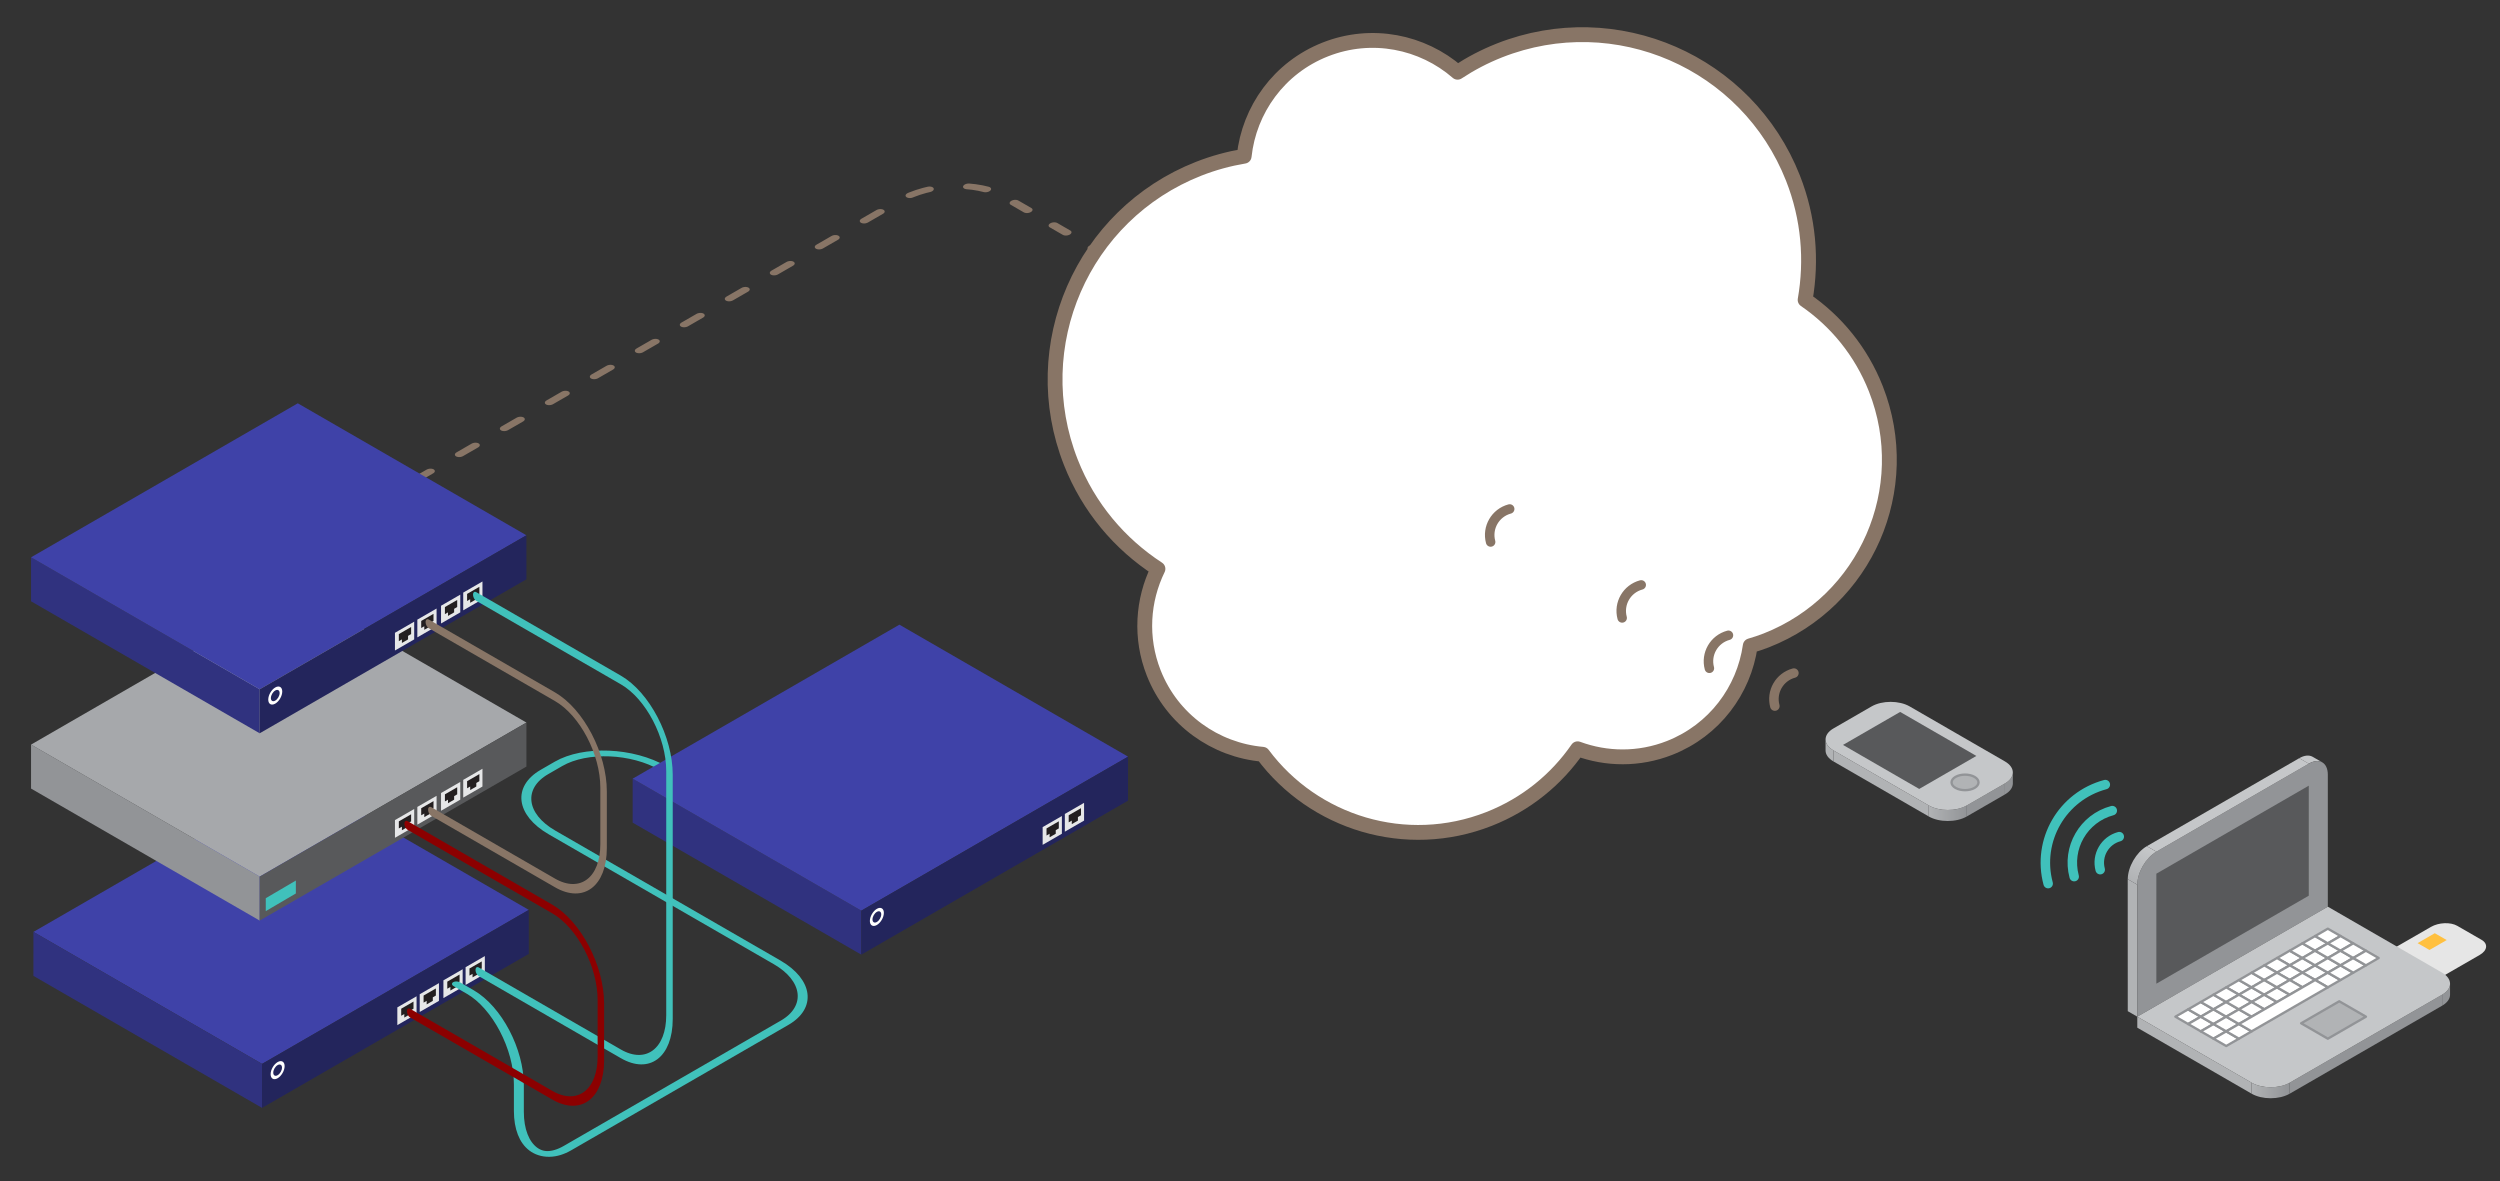 <?xml version="1.0" encoding="UTF-8" standalone="no"?>
<!DOCTYPE svg PUBLIC "-//W3C//DTD SVG 1.1//EN" "http://www.w3.org/Graphics/SVG/1.1/DTD/svg11.dtd">
<svg width="100%" height="100%" viewBox="0 0 1052 497" version="1.1" xmlns="http://www.w3.org/2000/svg" xmlns:xlink="http://www.w3.org/1999/xlink" xml:space="preserve" xmlns:serif="http://www.serif.com/" style="fill-rule:evenodd;clip-rule:evenodd;stroke-linecap:round;stroke-linejoin:round;stroke-miterlimit:1.5;">
    <rect x="0" y="0" width="1052" height="497" fill="#333333" stroke="none"/>
    <g transform="matrix(4,0,0,4,-684.566,-960.688)">
        <g transform="matrix(-0.866,0.5,0.5,0.866,206.5,351.081)">
            <path d="M-11.262,-27.07L21.141,-27.07L7.253,-3.018L-25.15,-3.018L-11.262,-27.07Z" style="fill:rgb(63,66,168);fill-rule:nonzero;"/>
        </g>
        <g transform="matrix(0.866,0.5,0.5,-0.866,178.583,337.443)">
            <path d="M-0.703,-6.633L27.071,-6.633L24.756,-2.625L-3.018,-2.625L-0.703,-6.633Z" style="fill:rgb(48,50,127);fill-rule:nonzero;"/>
        </g>
        <g transform="matrix(-0.866,0.5,0.5,0.866,203.482,358.334)">
            <path d="M-29.075,-3.782L3.328,-3.782L1.013,-7.79L-31.39,-7.79L-29.075,-3.782Z" style="fill:rgb(35,37,92);fill-rule:nonzero;"/>
        </g>
        <g transform="matrix(-0.866,0.5,0.5,0.866,217.75,343.857)">
            <path d="M-1.714,1.156L0.623,1.156L-0.31,-0.46L-2.647,-0.459L-1.714,1.156Z" style="fill:rgb(230,231,232);fill-rule:nonzero;"/>
        </g>
        <g transform="matrix(1,0,0,1,218.196,343.629)">
            <path d="M0,-0.188L0,0.559L0.323,0.373L0.323,0.746L0.97,0.373L0.97,-0.001L1.293,-0.188L1.293,-0.934L0,-0.188Z" style="fill:rgb(35,31,32);fill-rule:nonzero;"/>
        </g>
        <g transform="matrix(-0.866,0.5,0.5,0.866,220.083,342.472)">
            <path d="M-1.714,1.158L0.623,1.158L-0.31,-0.458L-2.647,-0.459L-1.714,1.158Z" style="fill:rgb(230,231,232);fill-rule:nonzero;"/>
        </g>
        <g transform="matrix(1,0,0,1,220.529,342.246)">
            <path d="M0,-0.188L0,0.559L0.324,0.373L0.324,0.746L0.97,0.373L0.97,-0.001L1.293,-0.188L1.293,-0.934L0,-0.188Z" style="fill:rgb(35,31,32);fill-rule:nonzero;"/>
        </g>
        <g transform="matrix(-0.866,0.5,0.5,0.866,212.902,346.701)">
            <path d="M-1.714,1.156L0.623,1.156L-0.31,-0.459L-2.647,-0.459L-1.714,1.156Z" style="fill:rgb(230,231,232);fill-rule:nonzero;"/>
        </g>
        <g transform="matrix(1,0,0,1,213.349,346.473)">
            <path d="M0,-0.187L0,0.559L0.323,0.373L0.323,0.747L0.97,0.373L0.97,-0L1.293,-0.187L1.293,-0.934L0,-0.187Z" style="fill:rgb(35,31,32);fill-rule:nonzero;"/>
        </g>
        <g transform="matrix(-0.866,0.5,0.5,0.866,215.257,345.318)">
            <path d="M-1.714,1.156L0.623,1.156L-0.31,-0.459L-2.647,-0.459L-1.714,1.156Z" style="fill:rgb(230,231,232);fill-rule:nonzero;"/>
        </g>
        <g transform="matrix(1,0,0,1,215.703,345.089)">
            <path d="M0,-0.186L0,0.56L0.323,0.374L0.323,0.747L0.97,0.374L0.97,0.001L1.293,-0.186L1.293,-0.933L0,-0.186Z" style="fill:rgb(35,31,32);fill-rule:nonzero;"/>
        </g>
        <g transform="matrix(0.018,0,0,0.018,170.153,331.067)">
            <path d="M1677.5,1157.48C1700.08,1144.44 1718.41,1155.03 1718.41,1181.1C1718.41,1207.18 1700.08,1238.93 1677.5,1251.97C1654.92,1265.01 1636.58,1254.42 1636.58,1228.35C1636.58,1202.27 1654.92,1170.52 1677.5,1157.48ZM1677.5,1175.2C1663.38,1183.35 1651.93,1203.19 1651.93,1219.49C1651.93,1235.79 1663.38,1242.4 1677.5,1234.25C1691.61,1226.1 1703.07,1206.26 1703.07,1189.96C1703.07,1173.66 1691.61,1167.05 1677.5,1175.2Z" style="fill:white;"/>
        </g>
    </g>
    <g transform="matrix(4,0,0,4,-440.478,-1039.51)">
        <g transform="matrix(0.866,0.5,0.5,-0.866,117.311,337.443)">
            <path d="M-0.703,-6.633L27.071,-6.633L24.756,-2.625L-3.018,-2.625L-0.703,-6.633Z" style="fill:rgb(146,148,151);fill-rule:nonzero;"/>
        </g>
        <g transform="matrix(-0.866,0.5,0.5,0.866,145.229,351.081)">
            <path d="M-11.262,-27.07L21.141,-27.07L7.253,-3.018L-25.15,-3.018L-11.262,-27.07Z" style="fill:rgb(166,168,171);fill-rule:nonzero;"/>
        </g>
        <g transform="matrix(-0.866,0.5,0.5,0.866,142.211,358.334)">
            <path d="M-29.075,-3.782L3.328,-3.782L1.013,-7.79L-31.39,-7.79L-29.075,-3.782Z" style="fill:rgb(88,89,91);fill-rule:nonzero;"/>
        </g>
        <g transform="matrix(-0.866,0.5,0.5,0.866,156.478,343.857)">
            <path d="M-1.714,1.156L0.623,1.156L-0.31,-0.46L-2.647,-0.459L-1.714,1.156Z" style="fill:rgb(230,231,232);fill-rule:nonzero;"/>
        </g>
        <g transform="matrix(1,0,0,1,156.925,343.629)">
            <path d="M0,-0.188L0,0.559L0.323,0.373L0.323,0.746L0.97,0.373L0.97,-0.001L1.293,-0.188L1.293,-0.934L0,-0.188Z" style="fill:rgb(35,31,32);fill-rule:nonzero;"/>
        </g>
        <g transform="matrix(-0.866,0.5,0.5,0.866,158.811,342.472)">
            <path d="M-1.714,1.158L0.623,1.158L-0.31,-0.458L-2.647,-0.459L-1.714,1.158Z" style="fill:rgb(230,231,232);fill-rule:nonzero;"/>
        </g>
        <g transform="matrix(1,0,0,1,159.258,342.246)">
            <path d="M0,-0.188L0,0.559L0.323,0.373L0.323,0.746L0.97,0.373L0.97,-0.001L1.293,-0.188L1.293,-0.934L0,-0.188Z" style="fill:rgb(35,31,32);fill-rule:nonzero;"/>
        </g>
        <g transform="matrix(-0.866,0.5,0.5,0.866,151.631,346.701)">
            <path d="M-1.714,1.156L0.623,1.156L-0.31,-0.459L-2.647,-0.459L-1.714,1.156Z" style="fill:rgb(230,231,232);fill-rule:nonzero;"/>
        </g>
        <g transform="matrix(1,0,0,1,152.077,346.473)">
            <path d="M0,-0.187L0,0.559L0.323,0.373L0.323,0.747L0.97,0.373L0.97,-0L1.293,-0.187L1.293,-0.934L0,-0.187Z" style="fill:rgb(35,31,32);fill-rule:nonzero;"/>
        </g>
        <g transform="matrix(-0.866,0.5,0.5,0.866,153.985,345.318)">
            <path d="M-1.714,1.156L0.623,1.156L-0.31,-0.459L-2.647,-0.459L-1.714,1.156Z" style="fill:rgb(230,231,232);fill-rule:nonzero;"/>
        </g>
        <g transform="matrix(1,0,0,1,154.431,345.089)">
            <path d="M0,-0.186L0,0.56L0.323,0.374L0.323,0.747L0.97,0.374L0.97,0.001L1.293,-0.186L1.293,-0.933L0,-0.186Z" style="fill:rgb(35,31,32);fill-rule:nonzero;"/>
        </g>
        <g transform="matrix(-0.862,0.506,0.506,0.862,138.422,355.135)">
            <path d="M-3.075,0.337L0.597,0.337L-0.092,-0.836L-3.764,-0.836L-3.075,0.337Z" style="fill:rgb(64,193,187);fill-rule:nonzero;"/>
        </g>
    </g>
    <g transform="matrix(0.866,0.5,1,-0.577,-706.04,959.216)">
        <path d="M-249.13,1077.43L-249.13,1300.11C-249.13,1313.15 -238.545,1323.73 -225.508,1323.73L-95.587,1323.73" style="fill:none;stroke:rgb(136,117,102);stroke-width:3.16px;stroke-dasharray:6.31,12.62,0,0;"/>
    </g>
    <g transform="matrix(6,0,0,6,754.491,285.362)">
        <path d="M0,-35.064C-3.209,-43.222 -12.425,-47.234 -20.583,-44.025C-21.636,-43.61 -22.616,-43.093 -23.524,-42.494C-25.995,-44.639 -29.54,-45.375 -32.795,-44.094C-36.05,-42.814 -38.144,-39.859 -38.491,-36.606C-39.563,-36.426 -40.634,-36.137 -41.687,-35.723C-49.845,-32.513 -53.857,-23.298 -50.647,-15.139C-49.392,-11.947 -47.209,-9.402 -44.537,-7.664C-45.613,-5.459 -45.805,-2.831 -44.836,-0.368C-43.535,2.94 -40.505,5.045 -37.19,5.34C-33.612,10.141 -27.152,12.17 -21.312,9.874C-18.702,8.846 -16.587,7.101 -15.104,4.954C-13.089,5.697 -10.807,5.741 -8.651,4.893C-5.505,3.655 -3.444,0.853 -2.997,-2.27C-2.619,-2.381 -2.243,-2.501 -1.87,-2.649C5.123,-5.4 8.562,-13.298 5.811,-20.292C4.777,-22.919 3.016,-25.044 0.85,-26.529C1.337,-29.307 1.108,-32.247 0,-35.064Z" style="fill:white;fill-rule:nonzero;stroke:rgb(136,117,102);stroke-width:1.04px;stroke-linecap:butt;stroke-linejoin:miter;stroke-miterlimit:10;"/>
    </g>
    <g transform="matrix(0.866,-0.5,1,0.577,-201.05,-455.486)">
        <path d="M-501.863,912.998L-501.863,914.751C-501.863,901.713 -512.448,891.129 -525.486,891.129L-532.304,891.129C-545.341,891.129 -555.926,901.713 -555.926,914.751L-555.926,1009.47C-555.926,1022.51 -566.51,1033.09 -579.548,1033.09L-685.039,1033.09C-698.077,1033.09 -696.439,1022.51 -681.385,1009.47L-670.218,999.8C-655.164,986.763 -642.941,967.012 -642.941,955.721L-642.941,950.122" style="fill:none;stroke:rgb(64,193,187);stroke-width:3.16px;"/>
    </g>
    <g transform="matrix(4,0,0,4,-685.566,-1118.32)">
        <g transform="matrix(0.866,0.5,0.5,-0.866,178.583,337.443)">
            <path d="M-0.703,-6.633L27.071,-6.633L24.756,-2.625L-3.018,-2.625L-0.703,-6.633Z" style="fill:rgb(48,50,127);fill-rule:nonzero;"/>
        </g>
        <g transform="matrix(-0.866,0.5,0.5,0.866,206.5,351.081)">
            <path d="M-11.262,-27.07L21.141,-27.07L7.253,-3.018L-25.15,-3.018L-11.262,-27.07Z" style="fill:rgb(63,66,168);fill-rule:nonzero;"/>
        </g>
        <g transform="matrix(-0.866,0.5,0.5,0.866,203.482,358.334)">
            <path d="M-29.075,-3.782L3.328,-3.782L1.013,-7.79L-31.39,-7.79L-29.075,-3.782Z" style="fill:rgb(35,37,92);fill-rule:nonzero;"/>
        </g>
        <g transform="matrix(-0.866,0.5,0.5,0.866,217.75,343.857)">
            <path d="M-1.714,1.156L0.623,1.156L-0.31,-0.46L-2.647,-0.459L-1.714,1.156Z" style="fill:rgb(230,231,232);fill-rule:nonzero;"/>
        </g>
        <g transform="matrix(1,0,0,1,218.196,343.629)">
            <path d="M0,-0.188L0,0.559L0.323,0.373L0.323,0.746L0.97,0.373L0.97,-0.001L1.293,-0.188L1.293,-0.934L0,-0.188Z" style="fill:rgb(35,31,32);fill-rule:nonzero;"/>
        </g>
        <g transform="matrix(-0.866,0.5,0.5,0.866,220.083,342.472)">
            <path d="M-1.714,1.158L0.623,1.158L-0.31,-0.458L-2.647,-0.459L-1.714,1.158Z" style="fill:rgb(230,231,232);fill-rule:nonzero;"/>
        </g>
        <g transform="matrix(1,0,0,1,220.529,342.246)">
            <path d="M0,-0.188L0,0.559L0.324,0.373L0.324,0.746L0.97,0.373L0.97,-0.001L1.293,-0.188L1.293,-0.934L0,-0.188Z" style="fill:rgb(35,31,32);fill-rule:nonzero;"/>
        </g>
        <g transform="matrix(-0.866,0.5,0.5,0.866,212.902,346.701)">
            <path d="M-1.714,1.156L0.623,1.156L-0.31,-0.459L-2.647,-0.459L-1.714,1.156Z" style="fill:rgb(230,231,232);fill-rule:nonzero;"/>
        </g>
        <g transform="matrix(1,0,0,1,213.349,346.473)">
            <path d="M0,-0.187L0,0.559L0.323,0.373L0.323,0.747L0.97,0.373L0.97,-0L1.293,-0.187L1.293,-0.934L0,-0.187Z" style="fill:rgb(35,31,32);fill-rule:nonzero;"/>
        </g>
        <g transform="matrix(-0.866,0.5,0.5,0.866,215.257,345.318)">
            <path d="M-1.714,1.156L0.623,1.156L-0.31,-0.459L-2.647,-0.459L-1.714,1.156Z" style="fill:rgb(230,231,232);fill-rule:nonzero;"/>
        </g>
        <g transform="matrix(1,0,0,1,215.703,345.089)">
            <path d="M0,-0.186L0,0.56L0.323,0.374L0.323,0.747L0.97,0.374L0.97,0.001L1.293,-0.186L1.293,-0.933L0,-0.186Z" style="fill:rgb(35,31,32);fill-rule:nonzero;"/>
        </g>
        <g transform="matrix(0.018,0,0,0.018,170.153,331.067)">
            <path d="M1677.5,1157.48C1700.08,1144.44 1718.41,1155.03 1718.41,1181.1C1718.41,1207.18 1700.08,1238.93 1677.5,1251.97C1654.92,1265.01 1636.58,1254.42 1636.58,1228.35C1636.58,1202.27 1654.92,1170.52 1677.5,1157.48ZM1677.5,1175.2C1663.38,1183.35 1651.93,1203.19 1651.93,1219.49C1651.93,1235.79 1663.38,1242.4 1677.5,1234.25C1691.61,1226.1 1703.07,1206.26 1703.07,1189.96C1703.07,1173.66 1691.61,1167.05 1677.5,1175.2Z" style="fill:white;"/>
        </g>
    </g>
    <g transform="matrix(0.866,0.5,-5.55112e-17,1.155,-198.516,-721.021)">
        <path d="M437.62,662.12L498.897,662.12C511.934,662.12 522.519,672.704 522.519,685.742L522.519,706.337C522.519,719.375 511.934,729.959 498.897,729.959L438.831,729.959" style="fill:none;stroke:rgb(136,117,102);stroke-width:3.16px;"/>
    </g>
    <g transform="matrix(4,0,0,4,-432.407,-1025.17)">
        <g transform="matrix(0.866,0.5,0.5,-0.866,178.583,337.443)">
            <path d="M-0.703,-6.633L27.071,-6.633L24.756,-2.625L-3.018,-2.625L-0.703,-6.633Z" style="fill:rgb(48,50,127);fill-rule:nonzero;"/>
        </g>
        <g transform="matrix(-0.866,0.5,0.5,0.866,206.5,351.081)">
            <path d="M-11.262,-27.07L21.141,-27.07L7.253,-3.018L-25.15,-3.018L-11.262,-27.07Z" style="fill:rgb(63,66,168);fill-rule:nonzero;"/>
        </g>
        <g transform="matrix(-0.866,0.5,0.5,0.866,203.482,358.334)">
            <path d="M-29.075,-3.782L3.328,-3.782L1.013,-7.79L-31.39,-7.79L-29.075,-3.782Z" style="fill:rgb(35,37,92);fill-rule:nonzero;"/>
        </g>
        <g transform="matrix(-0.866,0.5,0.5,0.866,217.75,343.857)">
            <path d="M-1.714,1.156L0.623,1.156L-0.31,-0.46L-2.647,-0.459L-1.714,1.156Z" style="fill:rgb(230,231,232);fill-rule:nonzero;"/>
        </g>
        <g transform="matrix(1,0,0,1,218.196,343.629)">
            <path d="M0,-0.188L0,0.559L0.323,0.373L0.323,0.746L0.97,0.373L0.97,-0.001L1.293,-0.188L1.293,-0.934L0,-0.188Z" style="fill:rgb(35,31,32);fill-rule:nonzero;"/>
        </g>
        <g transform="matrix(-0.866,0.5,0.5,0.866,220.083,342.472)">
            <path d="M-1.714,1.158L0.623,1.158L-0.31,-0.458L-2.647,-0.459L-1.714,1.158Z" style="fill:rgb(230,231,232);fill-rule:nonzero;"/>
        </g>
        <g transform="matrix(1,0,0,1,220.529,342.246)">
            <path d="M0,-0.188L0,0.559L0.324,0.373L0.324,0.746L0.97,0.373L0.97,-0.001L1.293,-0.188L1.293,-0.934L0,-0.188Z" style="fill:rgb(35,31,32);fill-rule:nonzero;"/>
        </g>
        <g transform="matrix(0.018,0,0,0.018,170.153,331.067)">
            <path d="M1677.5,1157.48C1700.08,1144.44 1718.41,1155.03 1718.41,1181.1C1718.41,1207.18 1700.08,1238.93 1677.5,1251.97C1654.92,1265.01 1636.58,1254.42 1636.58,1228.35C1636.58,1202.27 1654.92,1170.52 1677.5,1157.48ZM1677.5,1175.2C1663.38,1183.35 1651.93,1203.19 1651.93,1219.49C1651.93,1235.79 1663.38,1242.4 1677.5,1234.25C1691.61,1226.1 1703.07,1206.26 1703.07,1189.96C1703.07,1173.66 1691.61,1167.05 1677.5,1175.2Z" style="fill:white;"/>
        </g>
    </g>
    <g transform="matrix(0.866,0.5,-5.55112e-17,1.155,-178.558,-732.543)">
        <path d="M437.62,662.12L507.874,662.12C520.911,662.12 531.496,672.704 531.496,685.742L531.496,774.701C531.496,787.739 520.911,798.324 507.874,798.324L438.831,798.324" style="fill:none;stroke:rgb(64,193,187);stroke-width:3.16px;"/>
    </g>
    <g transform="matrix(4,0,0,4,-683.707,-251.472)">
        <g transform="matrix(0,-1,-1,0,382.262,144.869)">
            <path d="M-0.416,-0.416C-0.835,-0.416 -1.253,-0.139 -1.573,0.416L-0.416,0.416C-0.096,-0.139 0.322,-0.416 0.742,-0.416L-0.416,-0.416Z" style="fill:rgb(146,148,151);fill-rule:nonzero;"/>
        </g>
        <g transform="matrix(0,4.009,4.009,0,375.753,146.494)">
            <path d="M0.276,-0.48L0.565,-0.48C0.724,-0.204 0.724,0.244 0.565,0.52L0.276,0.52C0.435,0.244 0.435,-0.204 0.276,-0.48Z" style="fill:url(#_Linear1);fill-rule:nonzero;"/>
        </g>
        <g transform="matrix(0.866,0.5,0.5,-0.866,365.635,140.775)">
            <path d="M-0.486,-2.816L11.086,-2.816L10.508,-1.813L-1.064,-1.813L-0.486,-2.816Z" style="fill:rgb(177,179,181);fill-rule:nonzero;"/>
        </g>
        <g transform="matrix(-0.866,0.5,0.5,0.866,378.395,148.524)">
            <path d="M-4.03,-0.077L0.599,-0.077L0.021,-1.08L-4.608,-1.08L-4.03,-0.077Z" style="fill:rgb(146,148,151);fill-rule:nonzero;"/>
        </g>
        <g transform="matrix(0,1,1,0,363.391,141.398)">
            <path d="M0.416,-0.416C0.835,-0.416 1.253,-0.139 1.573,0.416L0.416,0.416C0.096,-0.139 -0.322,-0.416 -0.742,-0.416L0.416,-0.416Z" style="fill:rgb(177,179,181);fill-rule:nonzero;"/>
        </g>
        <g transform="matrix(1,0,0,1,363.807,142.97)">
            <path d="M0,-1.157C-1.108,-1.797 -1.108,-2.832 0,-3.471L4.009,-5.786C5.117,-6.426 6.91,-6.426 8.018,-5.786L18.04,0C19.147,0.64 19.147,1.675 18.04,2.315L14.031,4.629C12.923,5.269 11.13,5.269 10.022,4.629L0,-1.157Z" style="fill:rgb(197,199,201);fill-rule:nonzero;"/>
        </g>
        <g transform="matrix(-0.866,0.5,0.5,0.866,365.46,144.82)">
            <path d="M-12.802,4.588L-5.858,4.588L-1.229,-3.431L-8.173,-3.431L-12.802,4.588Z" style="fill:rgb(88,89,91);fill-rule:nonzero;"/>
        </g>
        <g transform="matrix(-0.5,-0.866,-0.866,0.5,376.646,144.598)">
            <path d="M-1.002,-1.736C-1.555,-2.057 -2.004,-1.797 -2.004,-1.158C-2.004,-0.519 -1.555,0.259 -1.002,0.578C-0.448,0.898 0.001,0.639 0,-0.001C0,-0.639 -0.449,-1.417 -1.002,-1.736" style="fill:rgb(177,179,181);fill-rule:nonzero;"/>
        </g>
        <g transform="matrix(-0.5,-0.866,-0.866,0.5,376.646,144.598)">
            <path d="M-1.002,-1.736C-1.555,-2.057 -2.004,-1.797 -2.004,-1.158C-2.004,-0.519 -1.555,0.259 -1.002,0.578C-0.448,0.898 0.001,0.639 0,-0.001C0,-0.639 -0.449,-1.417 -1.002,-1.736Z" style="fill:none;fill-rule:nonzero;stroke:rgb(146,148,151);stroke-width:0.25px;stroke-linecap:butt;stroke-linejoin:miter;stroke-miterlimit:10;"/>
        </g>
    </g>
    <g transform="matrix(-3.464,-2,-2,3.464,1680.33,-307.542)">
        <g transform="matrix(0,-1,-1,0,129.079,246.154)">
            <path d="M-1.451,2.559C-0.344,1.451 1.449,1.451 2.559,2.559" style="fill:none;fill-rule:nonzero;stroke:rgb(136,117,102);stroke-width:1px;stroke-miterlimit:10;"/>
        </g>
        <g transform="matrix(1.11022e-16,-1,-1,-1.11022e-16,137.031,246.154)">
            <path d="M-1.451,2.559C-0.344,1.451 1.449,1.451 2.559,2.559" style="fill:none;fill-rule:nonzero;stroke:rgb(136,117,102);stroke-width:1px;stroke-miterlimit:10;"/>
        </g>
        <g transform="matrix(2.22045e-16,-1,-1,-2.22045e-16,147.628,246.154)">
            <path d="M-1.451,2.559C-0.344,1.451 1.449,1.451 2.559,2.559" style="fill:none;fill-rule:nonzero;stroke:rgb(136,117,102);stroke-width:1px;stroke-miterlimit:10;"/>
        </g>
        <g transform="matrix(3.33067e-16,-1,-1,-3.33067e-16,163.606,246.154)">
            <path d="M-1.451,2.559C-0.344,1.451 1.449,1.451 2.559,2.559" style="fill:none;fill-rule:nonzero;stroke:rgb(136,117,102);stroke-width:1px;stroke-miterlimit:10;"/>
        </g>
    </g>
    <g transform="matrix(4,0,0,4,-15.652,-85.425)">
        <g transform="matrix(-0.217,-0.125,0.25,-0.144,43.643,178.327)">
            <path d="M-259.843,619.624L-283.465,619.624L-283.465,638.499C-283.465,641.759 -280.818,644.405 -277.559,644.405L-265.748,644.405C-262.489,644.405 -259.843,641.759 -259.843,638.499L-259.843,619.624Z" style="fill:rgb(230,230,230);"/>
        </g>
        <g transform="matrix(-0.106,-0.061,0.177,-0.102,140.581,169.633)">
            <rect x="-165.354" y="572.804" width="11.811" height="10.229" style="fill:rgb(255,192,63);"/>
        </g>
        <g transform="matrix(0,-1,-1,0,261.242,125.582)">
            <path d="M-0.416,-0.416C-0.834,-0.416 -1.253,-0.139 -1.573,0.416L-0.416,0.416C-0.096,-0.139 0.323,-0.416 0.742,-0.416L-0.416,-0.416Z" style="fill:rgb(146,148,151);fill-rule:nonzero;"/>
        </g>
        <g transform="matrix(-0.866,-0.501,-0.501,0.866,246.697,101.347)">
            <path d="M-0.26,-0.579C0.16,-0.579 0.578,-0.302 0.896,0.253L-0.26,0.252C-0.58,-0.303 -0.998,-0.58 -1.416,-0.58L-0.26,-0.579Z" style="fill:rgb(197,199,201);fill-rule:nonzero;"/>
        </g>
        <g transform="matrix(0,4.009,4.009,0,242.707,134.15)">
            <path d="M0.276,-0.48L0.564,-0.48C0.724,-0.204 0.724,0.244 0.564,0.52L0.276,0.52C0.435,0.244 0.435,-0.204 0.276,-0.48Z" style="fill:url(#_Linear2);fill-rule:nonzero;"/>
        </g>
        <g transform="matrix(0.866,0.5,0.5,-0.866,231.008,126.85)">
            <path d="M-0.641,-3.394L13.245,-3.394L12.667,-2.392L-1.219,-2.392L-0.641,-3.394Z" style="fill:rgb(177,179,181);fill-rule:nonzero;"/>
        </g>
        <g transform="matrix(-0.866,0.5,0.5,0.866,247.891,138.722)">
            <path d="M-16.986,-3.55L1.53,-3.55L0.951,-4.551L-17.565,-4.551L-16.986,-3.55Z" style="fill:rgb(146,148,151);fill-rule:nonzero;"/>
        </g>
        <g transform="matrix(0.866,0.5,0.5,-0.866,224.492,126.59)">
            <path d="M3.396,0.642L4.554,0.642L-2.394,12.666L-3.552,12.666L3.396,0.642Z" style="fill:rgb(177,179,181);fill-rule:nonzero;"/>
        </g>
        <g transform="matrix(1,0,0,1,248.8,126.515)">
            <path d="M0,-23.663C0,-24.942 -0.896,-25.46 -2.004,-24.82L-18.04,-15.561C-19.147,-14.922 -20.044,-13.369 -20.044,-12.09L-20.044,1.797L0,-9.775L0,-23.663Z" style="fill:rgb(146,148,151);fill-rule:nonzero;"/>
        </g>
        <g transform="matrix(0.866,-0.5,-0.5,-0.866,237.043,127.454)">
            <path d="M-4.134,5.404L14.382,5.404L20.169,15.427L1.652,15.426L-4.134,5.404Z" style="fill:rgb(88,89,91);fill-rule:nonzero;"/>
        </g>
        <g transform="matrix(-0.866,-0.5,-0.5,0.866,458.223,-38.322)">
            <g transform="matrix(0,-1,-1,0,129.079,246.154)">
                <path d="M-1.451,2.559C-0.344,1.451 1.449,1.451 2.559,2.559" style="fill:none;fill-rule:nonzero;stroke:rgb(64,193,187);stroke-width:1px;stroke-miterlimit:10;"/>
            </g>
            <g transform="matrix(0,-1,-1,0,133.641,246.708)">
                <path d="M-2.901,5.116C-0.685,2.901 2.901,2.901 5.116,5.116" style="fill:none;fill-rule:nonzero;stroke:rgb(64,193,187);stroke-width:1px;stroke-miterlimit:10;"/>
            </g>
            <g transform="matrix(0,-1,-1,0,138.204,247.262)">
                <path d="M-4.352,7.675C-1.028,4.352 4.351,4.352 7.675,7.675" style="fill:none;fill-rule:nonzero;stroke:rgb(64,193,187);stroke-width:1px;stroke-miterlimit:10;"/>
            </g>
        </g>
        <g transform="matrix(1,0,0,1,240.783,117.379)">
            <path d="M0,17.876C1.108,18.516 2.901,18.516 4.009,17.876L20.044,8.618C21.152,7.979 21.152,6.943 20.044,6.304L8.018,-0.64L-12.026,10.933L0,17.876Z" style="fill:rgb(197,199,201);fill-rule:nonzero;"/>
        </g>
        <g transform="matrix(3.222,1.857,1.857,-3.222,227.471,111.271)">
            <path d="M0.412,-0.562L0.723,-0.562C0.551,-0.264 0.552,0.218 0.724,0.516L0.413,0.516C0.24,0.218 0.24,-0.264 0.412,-0.562Z" style="fill:url(#_Linear3);fill-rule:nonzero;"/>
        </g>
        <g transform="matrix(-0.866,0.5,0.5,0.866,234.227,114.053)">
            <path d="M-16.485,-5.42L2.03,-5.42L1.452,-4.417L-17.064,-4.418L-16.485,-5.42Z" style="fill:rgb(197,199,201);fill-rule:nonzero;"/>
        </g>
        <g transform="matrix(-0.866,0.5,0.5,0.866,232.944,128.98)">
            <path d="M-2.493,0.668L-0.951,0.668L-0.179,-0.668L-1.721,-0.668L-2.493,0.668Z" style="fill:white;fill-rule:nonzero;stroke:rgb(146,148,151);stroke-width:0.25px;stroke-linecap:butt;stroke-linejoin:miter;stroke-miterlimit:10;"/>
        </g>
        <g transform="matrix(-0.866,0.5,0.5,0.866,234.281,128.208)">
            <path d="M-2.493,0.668L-0.951,0.668L-0.179,-0.668L-1.721,-0.668L-2.493,0.668Z" style="fill:white;fill-rule:nonzero;stroke:rgb(146,148,151);stroke-width:0.25px;stroke-linecap:butt;stroke-linejoin:miter;stroke-miterlimit:10;"/>
        </g>
        <g transform="matrix(-0.866,0.5,0.5,0.866,235.616,127.437)">
            <path d="M-2.494,0.668L-0.952,0.668L-0.179,-0.668L-1.722,-0.668L-2.494,0.668Z" style="fill:white;fill-rule:nonzero;stroke:rgb(146,148,151);stroke-width:0.25px;stroke-linecap:butt;stroke-linejoin:miter;stroke-miterlimit:10;"/>
        </g>
        <g transform="matrix(-0.866,0.5,0.5,0.866,238.29,125.894)">
            <path d="M-2.493,0.668L-0.951,0.668L-0.179,-0.668L-1.721,-0.668L-2.493,0.668Z" style="fill:white;fill-rule:nonzero;stroke:rgb(146,148,151);stroke-width:0.25px;stroke-linecap:butt;stroke-linejoin:miter;stroke-miterlimit:10;"/>
        </g>
        <g transform="matrix(-0.866,0.5,0.5,0.866,236.953,126.665)">
            <path d="M-2.493,0.668L-0.951,0.668L-0.179,-0.668L-1.721,-0.668L-2.493,0.668Z" style="fill:white;fill-rule:nonzero;stroke:rgb(146,148,151);stroke-width:0.25px;stroke-linecap:butt;stroke-linejoin:miter;stroke-miterlimit:10;"/>
        </g>
        <g transform="matrix(-0.866,0.5,0.5,0.866,243.634,122.808)">
            <path d="M-2.494,0.668L-0.952,0.668L-0.179,-0.668L-1.722,-0.668L-2.494,0.668Z" style="fill:white;fill-rule:nonzero;stroke:rgb(146,148,151);stroke-width:0.25px;stroke-linecap:butt;stroke-linejoin:miter;stroke-miterlimit:10;"/>
        </g>
        <g transform="matrix(-0.866,0.5,0.5,0.866,244.971,122.036)">
            <path d="M-2.493,0.668L-0.951,0.668L-0.179,-0.668L-1.721,-0.668L-2.493,0.668Z" style="fill:white;fill-rule:nonzero;stroke:rgb(146,148,151);stroke-width:0.25px;stroke-linecap:butt;stroke-linejoin:miter;stroke-miterlimit:10;"/>
        </g>
        <g transform="matrix(-0.866,0.5,0.5,0.866,246.307,121.265)">
            <path d="M-2.493,0.668L-0.951,0.668L-0.179,-0.668L-1.721,-0.668L-2.493,0.668Z" style="fill:white;fill-rule:nonzero;stroke:rgb(146,148,151);stroke-width:0.25px;stroke-linecap:butt;stroke-linejoin:miter;stroke-miterlimit:10;"/>
        </g>
        <g transform="matrix(-0.866,0.5,0.5,0.866,247.643,120.494)">
            <path d="M-2.494,0.668L-0.952,0.668L-0.179,-0.668L-1.722,-0.668L-2.494,0.668Z" style="fill:white;fill-rule:nonzero;stroke:rgb(146,148,151);stroke-width:0.25px;stroke-linecap:butt;stroke-linejoin:miter;stroke-miterlimit:10;"/>
        </g>
        <g transform="matrix(-0.866,0.5,0.5,0.866,239.625,125.123)">
            <path d="M-2.494,0.668L-0.952,0.668L-0.179,-0.668L-1.722,-0.668L-2.494,0.668Z" style="fill:white;fill-rule:nonzero;stroke:rgb(146,148,151);stroke-width:0.25px;stroke-linecap:butt;stroke-linejoin:miter;stroke-miterlimit:10;"/>
        </g>
        <g transform="matrix(-0.866,0.5,0.5,0.866,242.298,123.579)">
            <path d="M-2.493,0.668L-0.951,0.668L-0.179,-0.668L-1.721,-0.668L-2.493,0.668Z" style="fill:white;fill-rule:nonzero;stroke:rgb(146,148,151);stroke-width:0.25px;stroke-linecap:butt;stroke-linejoin:miter;stroke-miterlimit:10;"/>
        </g>
        <g transform="matrix(-0.866,0.5,0.5,0.866,240.962,124.351)">
            <path d="M-2.493,0.668L-0.951,0.668L-0.179,-0.668L-1.721,-0.668L-2.493,0.668Z" style="fill:white;fill-rule:nonzero;stroke:rgb(146,148,151);stroke-width:0.25px;stroke-linecap:butt;stroke-linejoin:miter;stroke-miterlimit:10;"/>
        </g>
        <g transform="matrix(-0.866,0.5,0.5,0.866,234.281,129.751)">
            <path d="M-2.493,0.668L-0.951,0.668L-0.179,-0.668L-1.721,-0.668L-2.493,0.668Z" style="fill:white;fill-rule:nonzero;stroke:rgb(146,148,151);stroke-width:0.25px;stroke-linecap:butt;stroke-linejoin:miter;stroke-miterlimit:10;"/>
        </g>
        <g transform="matrix(-0.866,0.5,0.5,0.866,235.616,128.98)">
            <path d="M-2.494,0.668L-0.952,0.668L-0.179,-0.668L-1.722,-0.668L-2.494,0.668Z" style="fill:white;fill-rule:nonzero;stroke:rgb(146,148,151);stroke-width:0.25px;stroke-linecap:butt;stroke-linejoin:miter;stroke-miterlimit:10;"/>
        </g>
        <g transform="matrix(-0.866,0.5,0.5,0.866,236.953,128.208)">
            <path d="M-2.493,0.668L-0.951,0.668L-0.179,-0.668L-1.721,-0.668L-2.493,0.668Z" style="fill:white;fill-rule:nonzero;stroke:rgb(146,148,151);stroke-width:0.25px;stroke-linecap:butt;stroke-linejoin:miter;stroke-miterlimit:10;"/>
        </g>
        <g transform="matrix(-0.866,0.5,0.5,0.866,239.625,126.666)">
            <path d="M-2.494,0.668L-0.952,0.668L-0.179,-0.668L-1.722,-0.668L-2.494,0.668Z" style="fill:white;fill-rule:nonzero;stroke:rgb(146,148,151);stroke-width:0.25px;stroke-linecap:butt;stroke-linejoin:miter;stroke-miterlimit:10;"/>
        </g>
        <g transform="matrix(-0.866,0.5,0.5,0.866,238.29,127.437)">
            <path d="M-2.493,0.668L-0.951,0.668L-0.179,-0.668L-1.721,-0.668L-2.493,0.668Z" style="fill:white;fill-rule:nonzero;stroke:rgb(146,148,151);stroke-width:0.25px;stroke-linecap:butt;stroke-linejoin:miter;stroke-miterlimit:10;"/>
        </g>
        <g transform="matrix(-0.866,0.5,0.5,0.866,244.971,123.579)">
            <path d="M-2.493,0.668L-0.951,0.668L-0.179,-0.668L-1.721,-0.668L-2.493,0.668Z" style="fill:white;fill-rule:nonzero;stroke:rgb(146,148,151);stroke-width:0.25px;stroke-linecap:butt;stroke-linejoin:miter;stroke-miterlimit:10;"/>
        </g>
        <g transform="matrix(-0.866,0.5,0.5,0.866,246.307,122.808)">
            <path d="M-2.493,0.668L-0.951,0.668L-0.179,-0.668L-1.721,-0.668L-2.493,0.668Z" style="fill:white;fill-rule:nonzero;stroke:rgb(146,148,151);stroke-width:0.25px;stroke-linecap:butt;stroke-linejoin:miter;stroke-miterlimit:10;"/>
        </g>
        <g transform="matrix(-0.866,0.5,0.5,0.866,247.643,122.037)">
            <path d="M-2.494,0.668L-0.952,0.668L-0.179,-0.668L-1.722,-0.668L-2.494,0.668Z" style="fill:white;fill-rule:nonzero;stroke:rgb(146,148,151);stroke-width:0.25px;stroke-linecap:butt;stroke-linejoin:miter;stroke-miterlimit:10;"/>
        </g>
        <g transform="matrix(-0.866,0.5,0.5,0.866,248.98,121.265)">
            <path d="M-2.493,0.668L-0.951,0.668L-0.179,-0.668L-1.721,-0.668L-2.493,0.668Z" style="fill:white;fill-rule:nonzero;stroke:rgb(146,148,151);stroke-width:0.25px;stroke-linecap:butt;stroke-linejoin:miter;stroke-miterlimit:10;"/>
        </g>
        <g transform="matrix(-0.866,0.5,0.5,0.866,240.962,125.894)">
            <path d="M-2.493,0.668L-0.951,0.668L-0.179,-0.668L-1.721,-0.668L-2.493,0.668Z" style="fill:white;fill-rule:nonzero;stroke:rgb(146,148,151);stroke-width:0.25px;stroke-linecap:butt;stroke-linejoin:miter;stroke-miterlimit:10;"/>
        </g>
        <g transform="matrix(-0.866,0.5,0.5,0.866,243.634,124.351)">
            <path d="M-2.494,0.668L-0.952,0.668L-0.179,-0.668L-1.722,-0.668L-2.494,0.668Z" style="fill:white;fill-rule:nonzero;stroke:rgb(146,148,151);stroke-width:0.25px;stroke-linecap:butt;stroke-linejoin:miter;stroke-miterlimit:10;"/>
        </g>
        <g transform="matrix(-0.866,0.5,0.5,0.866,242.298,125.122)">
            <path d="M-2.493,0.668L-0.951,0.668L-0.179,-0.668L-1.721,-0.668L-2.493,0.668Z" style="fill:white;fill-rule:nonzero;stroke:rgb(146,148,151);stroke-width:0.25px;stroke-linecap:butt;stroke-linejoin:miter;stroke-miterlimit:10;"/>
        </g>
        <g transform="matrix(-0.866,0.5,0.5,0.866,235.616,130.523)">
            <path d="M-2.494,0.668L-0.952,0.668L-0.179,-0.668L-1.722,-0.668L-2.494,0.668Z" style="fill:white;fill-rule:nonzero;stroke:rgb(146,148,151);stroke-width:0.25px;stroke-linecap:butt;stroke-linejoin:miter;stroke-miterlimit:10;"/>
        </g>
        <g transform="matrix(-0.866,0.5,0.5,0.866,236.953,129.751)">
            <path d="M-2.493,0.668L-0.951,0.668L-0.179,-0.668L-1.721,-0.668L-2.493,0.668Z" style="fill:white;fill-rule:nonzero;stroke:rgb(146,148,151);stroke-width:0.25px;stroke-linecap:butt;stroke-linejoin:miter;stroke-miterlimit:10;"/>
        </g>
        <g transform="matrix(-0.866,0.5,0.5,0.866,238.29,128.98)">
            <path d="M-2.493,0.668L-0.951,0.668L-0.179,-0.668L-1.721,-0.668L-2.493,0.668Z" style="fill:white;fill-rule:nonzero;stroke:rgb(146,148,151);stroke-width:0.25px;stroke-linecap:butt;stroke-linejoin:miter;stroke-miterlimit:10;"/>
        </g>
        <g transform="matrix(-0.866,0.5,0.5,0.866,240.962,127.437)">
            <path d="M-2.493,0.668L-0.951,0.668L-0.179,-0.668L-1.721,-0.668L-2.493,0.668Z" style="fill:white;fill-rule:nonzero;stroke:rgb(146,148,151);stroke-width:0.25px;stroke-linecap:butt;stroke-linejoin:miter;stroke-miterlimit:10;"/>
        </g>
        <g transform="matrix(-0.866,0.5,0.5,0.866,239.625,128.209)">
            <path d="M-2.494,0.668L-0.952,0.668L-0.179,-0.668L-1.722,-0.668L-2.494,0.668Z" style="fill:white;fill-rule:nonzero;stroke:rgb(146,148,151);stroke-width:0.25px;stroke-linecap:butt;stroke-linejoin:miter;stroke-miterlimit:10;"/>
        </g>
        <g transform="matrix(-0.866,0.5,0.5,0.866,246.307,124.351)">
            <path d="M-2.493,0.668L-0.951,0.668L-0.179,-0.668L-1.721,-0.668L-2.493,0.668Z" style="fill:white;fill-rule:nonzero;stroke:rgb(146,148,151);stroke-width:0.25px;stroke-linecap:butt;stroke-linejoin:miter;stroke-miterlimit:10;"/>
        </g>
        <g transform="matrix(-0.866,0.5,0.5,0.866,247.643,123.58)">
            <path d="M-2.494,0.668L-0.952,0.668L-0.179,-0.668L-1.722,-0.668L-2.494,0.668Z" style="fill:white;fill-rule:nonzero;stroke:rgb(146,148,151);stroke-width:0.25px;stroke-linecap:butt;stroke-linejoin:miter;stroke-miterlimit:10;"/>
        </g>
        <g transform="matrix(-0.866,0.5,0.5,0.866,248.98,122.808)">
            <path d="M-2.493,0.668L-0.951,0.668L-0.179,-0.668L-1.721,-0.668L-2.493,0.668Z" style="fill:white;fill-rule:nonzero;stroke:rgb(146,148,151);stroke-width:0.25px;stroke-linecap:butt;stroke-linejoin:miter;stroke-miterlimit:10;"/>
        </g>
        <g transform="matrix(-0.866,0.5,0.5,0.866,250.316,122.036)">
            <path d="M-2.493,0.668L-0.951,0.668L-0.179,-0.668L-1.721,-0.668L-2.493,0.668Z" style="fill:white;fill-rule:nonzero;stroke:rgb(146,148,151);stroke-width:0.25px;stroke-linecap:butt;stroke-linejoin:miter;stroke-miterlimit:10;"/>
        </g>
        <g transform="matrix(-0.866,0.5,0.5,0.866,242.298,126.665)">
            <path d="M-2.493,0.668L-0.951,0.668L-0.179,-0.668L-1.721,-0.668L-2.493,0.668Z" style="fill:white;fill-rule:nonzero;stroke:rgb(146,148,151);stroke-width:0.25px;stroke-linecap:butt;stroke-linejoin:miter;stroke-miterlimit:10;"/>
        </g>
        <g transform="matrix(-0.866,0.5,0.5,0.866,244.971,125.122)">
            <path d="M-2.493,0.668L-0.951,0.668L-0.179,-0.668L-1.721,-0.668L-2.493,0.668Z" style="fill:white;fill-rule:nonzero;stroke:rgb(146,148,151);stroke-width:0.25px;stroke-linecap:butt;stroke-linejoin:miter;stroke-miterlimit:10;"/>
        </g>
        <g transform="matrix(-0.866,0.5,0.5,0.866,243.634,125.894)">
            <path d="M-2.494,0.668L-0.952,0.668L-0.179,-0.668L-1.722,-0.668L-2.494,0.668Z" style="fill:white;fill-rule:nonzero;stroke:rgb(146,148,151);stroke-width:0.25px;stroke-linecap:butt;stroke-linejoin:miter;stroke-miterlimit:10;"/>
        </g>
        <g transform="matrix(-0.866,0.5,0.5,0.866,236.953,131.294)">
            <path d="M-2.493,0.668L-0.951,0.668L-0.179,-0.668L-1.721,-0.668L-2.493,0.668Z" style="fill:white;fill-rule:nonzero;stroke:rgb(146,148,151);stroke-width:0.25px;stroke-linecap:butt;stroke-linejoin:miter;stroke-miterlimit:10;"/>
        </g>
        <g transform="matrix(-0.866,0.5,0.5,0.866,238.29,130.523)">
            <path d="M-2.493,0.668L-0.951,0.668L-0.179,-0.668L-1.721,-0.668L-2.493,0.668Z" style="fill:white;fill-rule:nonzero;stroke:rgb(146,148,151);stroke-width:0.25px;stroke-linecap:butt;stroke-linejoin:miter;stroke-miterlimit:10;"/>
        </g>
        <g transform="matrix(-0.866,0.5,0.5,0.866,247.643,125.123)">
            <path d="M-2.494,0.668L-0.952,0.668L-0.179,-0.668L-1.722,-0.668L-2.494,0.668Z" style="fill:white;fill-rule:nonzero;stroke:rgb(146,148,151);stroke-width:0.25px;stroke-linecap:butt;stroke-linejoin:miter;stroke-miterlimit:10;"/>
        </g>
        <g transform="matrix(-0.866,0.5,0.5,0.866,248.98,124.351)">
            <path d="M-2.493,0.668L-0.951,0.668L-0.179,-0.668L-1.721,-0.668L-2.493,0.668Z" style="fill:white;fill-rule:nonzero;stroke:rgb(146,148,151);stroke-width:0.25px;stroke-linecap:butt;stroke-linejoin:miter;stroke-miterlimit:10;"/>
        </g>
        <g transform="matrix(-0.866,0.5,0.5,0.866,250.316,123.579)">
            <path d="M-2.493,0.668L-0.951,0.668L-0.179,-0.668L-1.721,-0.668L-2.493,0.668Z" style="fill:white;fill-rule:nonzero;stroke:rgb(146,148,151);stroke-width:0.25px;stroke-linecap:butt;stroke-linejoin:miter;stroke-miterlimit:10;"/>
        </g>
        <g transform="matrix(-0.866,0.5,0.5,0.866,251.651,122.808)">
            <path d="M-2.494,0.668L-0.952,0.668L-0.179,-0.668L-1.722,-0.668L-2.494,0.668Z" style="fill:white;fill-rule:nonzero;stroke:rgb(146,148,151);stroke-width:0.25px;stroke-linecap:butt;stroke-linejoin:miter;stroke-miterlimit:10;"/>
        </g>
        <g transform="matrix(-0.866,0.5,0.5,0.866,241.037,131.164)">
            <path d="M-9.692,-1.261L-0.434,-1.261L0.337,-2.598L-8.92,-2.597L-9.692,-1.261Z" style="fill:white;fill-rule:nonzero;stroke:rgb(146,148,151);stroke-width:0.25px;stroke-linecap:butt;stroke-linejoin:miter;stroke-miterlimit:10;"/>
        </g>
        <g transform="matrix(-0.866,0.5,0.5,0.866,246.624,130.663)">
            <path d="M-6.532,1.056L-1.903,1.056L-0.283,-1.75L-4.912,-1.75L-6.532,1.056Z" style="fill:rgb(177,179,181);fill-rule:nonzero;stroke:rgb(146,148,151);stroke-width:0.25px;stroke-linecap:butt;stroke-linejoin:miter;stroke-miterlimit:10;"/>
        </g>
    </g>
    <g transform="matrix(0.866,0.5,-5.55112e-17,1.155,-207.429,-636.18)">
        <path d="M437.62,662.12L507.874,662.12C520.911,662.12 531.496,672.704 531.496,685.742L531.496,706.337C531.496,719.375 520.911,729.959 507.874,729.959L438.831,729.959" style="fill:none;stroke:rgb(140,0,0);stroke-width:3.16px;"/>
    </g>
    <defs>
        <linearGradient id="_Linear1" x1="0" y1="0" x2="1" y2="0" gradientUnits="userSpaceOnUse" gradientTransform="matrix(0,1,1,0,0.48,-0.48)"><stop offset="0" style="stop-color:rgb(177,179,181);stop-opacity:1"/><stop offset="1" style="stop-color:rgb(146,148,151);stop-opacity:1"/></linearGradient>
        <linearGradient id="_Linear2" x1="0" y1="0" x2="1" y2="0" gradientUnits="userSpaceOnUse" gradientTransform="matrix(0,1,1,0,0.48,-0.48)"><stop offset="0" style="stop-color:rgb(177,179,181);stop-opacity:1"/><stop offset="1" style="stop-color:rgb(146,148,151);stop-opacity:1"/></linearGradient>
        <linearGradient id="_Linear3" x1="0" y1="0" x2="1" y2="0" gradientUnits="userSpaceOnUse" gradientTransform="matrix(-0.067,0.998,0.998,0.067,0.553,-0.517)"><stop offset="0" style="stop-color:rgb(177,179,181);stop-opacity:1"/><stop offset="1" style="stop-color:rgb(197,199,201);stop-opacity:1"/></linearGradient>
    </defs>
</svg>
